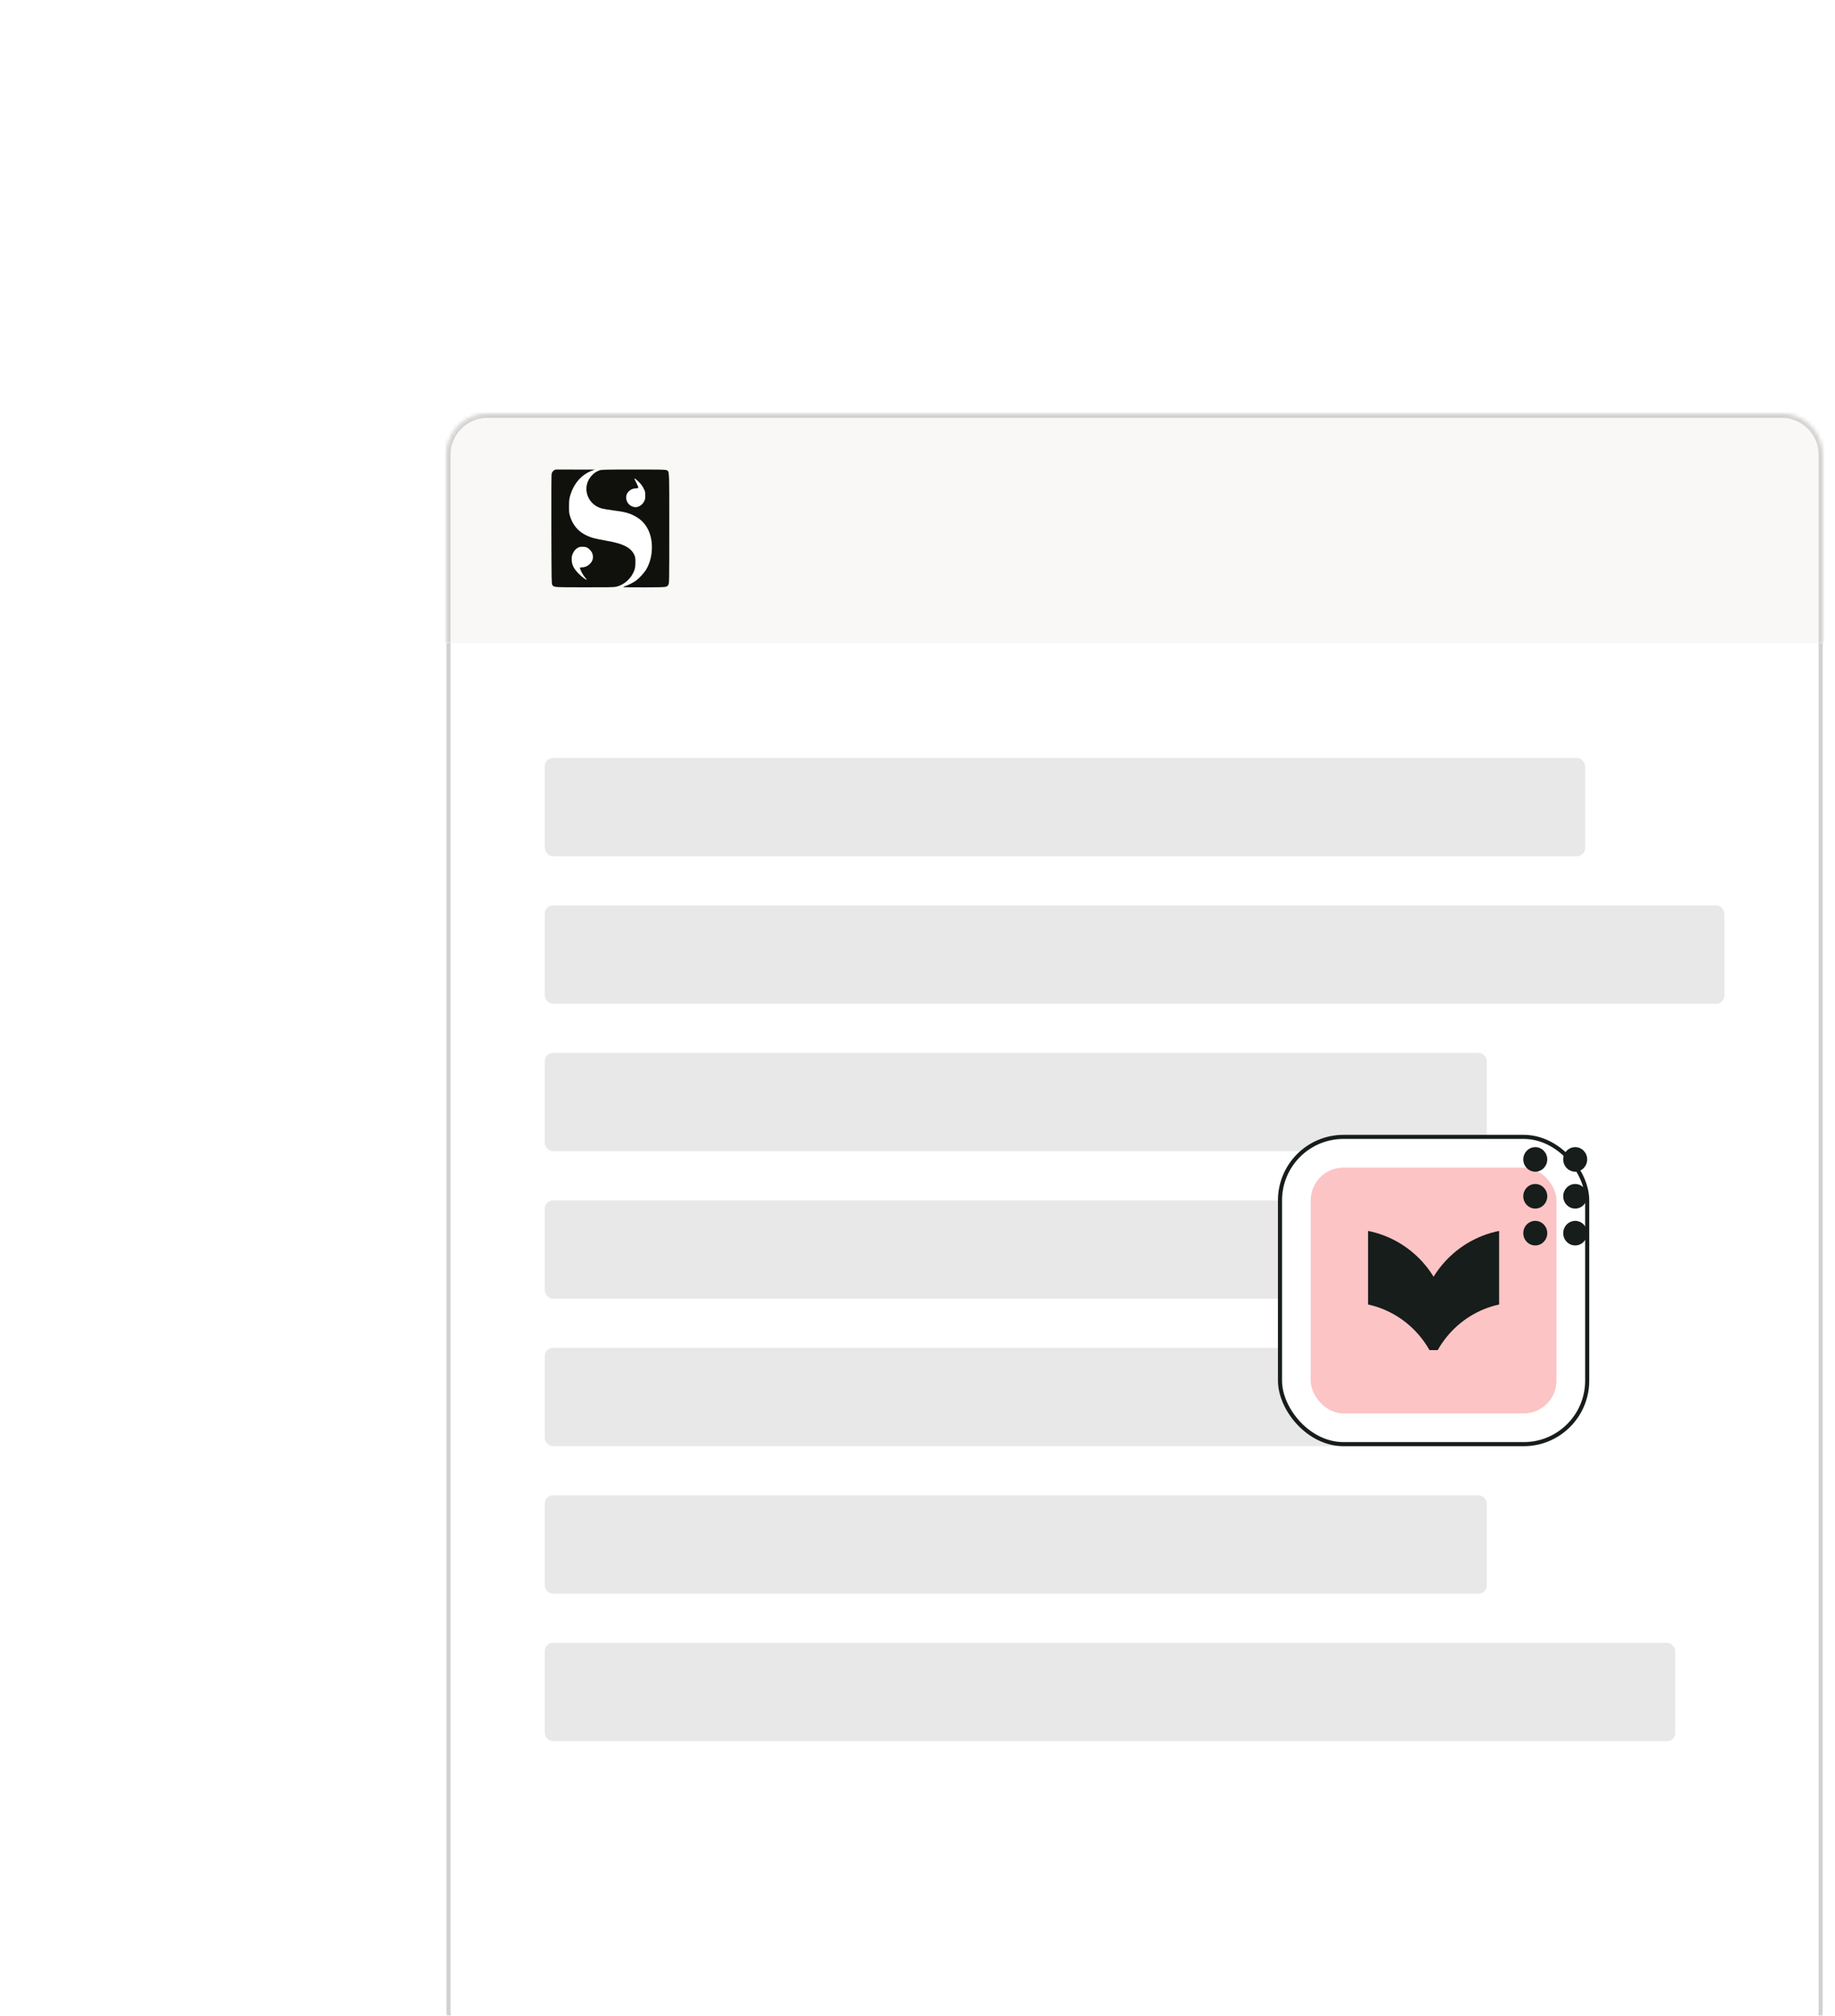 <svg width="448" height="492" viewBox="0 0 448 492" fill="none" xmlns="http://www.w3.org/2000/svg">
<g filter="url(#filter0_dddd_556_27097)">
<rect x="56" y="48" width="336" height="400" rx="10" fill="white"/>
<rect x="56.5" y="48.5" width="335" height="399" rx="9.5" stroke="#D1D1D1"/>
<mask id="path-3-inside-1_556_27097" fill="white">
<path d="M56 58C56 52.477 60.477 48 66 48H382C387.523 48 392 52.477 392 58V104H56V58Z"/>
</mask>
<path d="M56 58C56 52.477 60.477 48 66 48H382C387.523 48 392 52.477 392 58V104H56V58Z" fill="#FAF8F7"/>
<path d="M55 58C55 51.925 59.925 47 66 47H382C388.075 47 393 51.925 393 58H391C391 53.029 386.971 49 382 49H66C61.029 49 57 53.029 57 58H55ZM392 104H56H392ZM55 104V58C55 51.925 59.925 47 66 47V49C61.029 49 57 53.029 57 58V104H55ZM382 47C388.075 47 393 51.925 393 58V104H391V58C391 53.029 386.971 49 382 49V47Z" fill="#D1D1D1" mask="url(#path-3-inside-1_556_27097)"/>
<path d="M81.6 65.687C81.6 63.43 83.43 61.6 85.687 61.6H106.313C108.57 61.6 110.4 63.43 110.4 65.687V86.313C110.4 88.57 108.57 90.4 106.313 90.4H85.687C83.43 90.4 81.6 88.57 81.6 86.313V65.687Z" fill="white"/>
<path d="M82.145 61.885C81.959 62.038 81.761 62.345 81.695 62.564C81.608 62.849 81.586 67.067 81.608 76.226C81.641 88.682 81.652 89.504 81.838 89.767C82.232 90.359 82.079 90.348 89.638 90.359C94.919 90.37 96.814 90.348 97.329 90.238C99.356 89.822 101.175 88.189 101.876 86.162C102.073 85.571 102.128 85.198 102.128 84.223C102.128 83.139 102.095 82.953 101.832 82.394C101.416 81.495 100.649 80.772 99.542 80.236C98.425 79.699 97.143 79.348 94.645 78.91C93.593 78.724 92.41 78.483 92.016 78.373C88.915 77.507 87.042 75.787 86.165 72.994C85.946 72.271 85.913 71.964 85.924 70.529C85.935 69.083 85.968 68.776 86.22 67.921C87.141 64.887 89.058 62.761 91.698 61.819L92.268 61.611H87.371L82.857 61.601C82.617 61.6 82.383 61.685 82.198 61.84L82.145 61.885ZM90.307 80.652C90.844 80.904 91.479 81.616 91.643 82.186C91.95 83.194 91.687 84.059 90.865 84.782C90.318 85.264 89.748 85.483 89.047 85.483C88.74 85.483 88.598 85.527 88.598 85.637C88.598 86.042 89.397 87.499 89.945 88.08C90.131 88.277 90.252 88.463 90.23 88.496C90.109 88.606 89.058 87.817 88.258 87.006C87.075 85.834 86.582 84.804 86.571 83.566C86.571 82.843 86.626 82.58 86.856 82.087C87.173 81.408 87.59 80.959 88.159 80.652C88.674 80.389 89.715 80.378 90.307 80.652Z" fill="#10110D"/>
<path d="M93.363 61.808C92.574 62.093 92.005 62.477 91.413 63.134C88.948 65.873 90.306 70.145 93.955 71.121C94.415 71.241 95.631 71.438 96.65 71.57C99.641 71.931 100.835 72.271 102.434 73.224C104.801 74.626 106.137 77.245 106.159 80.499C106.17 82.547 105.699 84.388 104.79 85.966C104.308 86.787 103.092 88.124 102.292 88.715C101.635 89.197 100.199 89.921 99.553 90.085C99.213 90.172 99.115 90.238 99.224 90.304C99.312 90.348 101.657 90.381 104.428 90.37C109.906 90.348 109.797 90.359 110.18 89.723C110.388 89.384 110.399 89.044 110.399 75.974C110.399 61.26 110.443 62.126 109.742 61.764C109.468 61.622 108.394 61.6 101.668 61.6C94.459 61.611 93.867 61.622 93.363 61.808ZM102.96 64.635C103.475 65.128 103.815 65.588 104.111 66.169C104.505 66.946 104.538 67.067 104.538 67.943C104.538 68.798 104.505 68.94 104.198 69.488C103.815 70.178 103.114 70.671 102.434 70.77C101.131 70.945 99.882 69.85 99.882 68.513C99.882 67.823 100.024 67.45 100.462 66.979C100.934 66.475 101.569 66.201 102.27 66.201C103.004 66.201 103.004 66.136 102.303 64.744C101.668 63.506 101.766 63.484 102.96 64.635Z" fill="#10110D"/>
<g style="mix-blend-mode:multiply">
<rect x="80" y="132" width="254" height="24" rx="2" fill="#E8E8E8"/>
</g>
<g style="mix-blend-mode:multiply">
<rect x="80" y="168" width="288" height="24" rx="2" fill="#E8E8E8"/>
</g>
<g style="mix-blend-mode:multiply">
<rect x="80" y="204" width="230" height="24" rx="2" fill="#E8E8E8"/>
</g>
<g style="mix-blend-mode:multiply">
<rect x="80" y="240" width="249" height="24" rx="2" fill="#E8E8E8"/>
</g>
<g style="mix-blend-mode:multiply">
<rect x="80" y="276" width="209" height="24" rx="2" fill="#E8E8E8"/>
</g>
<g style="mix-blend-mode:multiply">
<rect x="80" y="312" width="230" height="24" rx="2" fill="#E8E8E8"/>
</g>
<g style="mix-blend-mode:multiply">
<rect x="80" y="348" width="276" height="24" rx="2" fill="#E8E8E8"/>
</g>
</g>
<g filter="url(#filter1_dddd_556_27097)">
<rect x="289" y="254" width="76" height="76" rx="16" fill="white"/>
<rect x="289.5" y="254.5" width="75" height="75" rx="15.5" stroke="#161D1A"/>
<rect x="297" y="262" width="60" height="60" rx="8" fill="#FCC4C5"/>
<path d="M327 288.639C326.423 287.701 325.782 286.799 325.079 285.94C321.491 281.552 316.517 278.555 311 277.455L311 295.412C316.017 296.503 320.531 299.292 323.809 303.334C324.629 304.346 325.359 305.42 325.995 306.545H328.005C328.641 305.42 329.371 304.346 330.191 303.334C333.469 299.292 337.983 296.503 343 295.412V277.455C337.483 278.555 332.509 281.552 328.921 285.94C328.218 286.799 327.577 287.701 327 288.639Z" fill="#161D1A"/>
</g>
<path d="M377.75 301C377.75 302.65 376.433 304 374.823 304C373.213 304 371.896 302.65 371.896 301C371.896 299.35 373.213 298 374.823 298C376.433 298 377.75 299.35 377.75 301ZM374.823 289C373.213 289 371.896 290.35 371.896 292C371.896 293.65 373.213 295 374.823 295C376.433 295 377.75 293.65 377.75 292C377.75 290.35 376.433 289 374.823 289ZM374.823 280C373.213 280 371.896 281.35 371.896 283C371.896 284.65 373.213 286 374.823 286C376.433 286 377.75 284.65 377.75 283C377.75 281.35 376.433 280 374.823 280ZM384.573 286C386.183 286 387.5 284.65 387.5 283C387.5 281.35 386.183 280 384.573 280C382.964 280 381.647 281.35 381.647 283C381.647 284.65 382.964 286 384.573 286ZM384.573 289C382.964 289 381.647 290.35 381.647 292C381.647 293.65 382.964 295 384.573 295C386.183 295 387.5 293.65 387.5 292C387.5 290.35 386.183 289 384.573 289ZM384.573 298C382.964 298 381.647 299.35 381.647 301C381.647 302.65 382.964 304 384.573 304C386.183 304 387.5 302.65 387.5 301C387.5 299.35 386.183 298 384.573 298Z" fill="#161D1A"/>
<defs>
<filter id="filter0_dddd_556_27097" x="53" y="45" width="383" height="447" filterUnits="userSpaceOnUse" color-interpolation-filters="sRGB">
<feFlood flood-opacity="0" result="BackgroundImageFix"/>
<feColorMatrix in="SourceAlpha" type="matrix" values="0 0 0 0 0 0 0 0 0 0 0 0 0 0 0 0 0 0 127 0" result="hardAlpha"/>
<feOffset dx="2" dy="2"/>
<feGaussianBlur stdDeviation="2.5"/>
<feColorMatrix type="matrix" values="0 0 0 0 0.086 0 0 0 0 0.114 0 0 0 0 0.102 0 0 0 0.05 0"/>
<feBlend mode="normal" in2="BackgroundImageFix" result="effect1_dropShadow_556_27097"/>
<feColorMatrix in="SourceAlpha" type="matrix" values="0 0 0 0 0 0 0 0 0 0 0 0 0 0 0 0 0 0 127 0" result="hardAlpha"/>
<feOffset dx="7" dy="7"/>
<feGaussianBlur stdDeviation="5"/>
<feColorMatrix type="matrix" values="0 0 0 0 0.086 0 0 0 0 0.114 0 0 0 0 0.102 0 0 0 0.04 0"/>
<feBlend mode="normal" in2="effect1_dropShadow_556_27097" result="effect2_dropShadow_556_27097"/>
<feColorMatrix in="SourceAlpha" type="matrix" values="0 0 0 0 0 0 0 0 0 0 0 0 0 0 0 0 0 0 127 0" result="hardAlpha"/>
<feOffset dx="16" dy="16"/>
<feGaussianBlur stdDeviation="6.5"/>
<feColorMatrix type="matrix" values="0 0 0 0 0.086 0 0 0 0 0.114 0 0 0 0 0.102 0 0 0 0.03 0"/>
<feBlend mode="normal" in2="effect2_dropShadow_556_27097" result="effect3_dropShadow_556_27097"/>
<feColorMatrix in="SourceAlpha" type="matrix" values="0 0 0 0 0 0 0 0 0 0 0 0 0 0 0 0 0 0 127 0" result="hardAlpha"/>
<feOffset dx="28" dy="28"/>
<feGaussianBlur stdDeviation="8"/>
<feColorMatrix type="matrix" values="0 0 0 0 0.086 0 0 0 0 0.114 0 0 0 0 0.102 0 0 0 0.01 0"/>
<feBlend mode="normal" in2="effect3_dropShadow_556_27097" result="effect4_dropShadow_556_27097"/>
<feBlend mode="normal" in="SourceGraphic" in2="effect4_dropShadow_556_27097" result="shape"/>
</filter>
<filter id="filter1_dddd_556_27097" x="288" y="253" width="96" height="96" filterUnits="userSpaceOnUse" color-interpolation-filters="sRGB">
<feFlood flood-opacity="0" result="BackgroundImageFix"/>
<feColorMatrix in="SourceAlpha" type="matrix" values="0 0 0 0 0 0 0 0 0 0 0 0 0 0 0 0 0 0 127 0" result="hardAlpha"/>
<feOffset dx="1" dy="1"/>
<feGaussianBlur stdDeviation="1"/>
<feColorMatrix type="matrix" values="0 0 0 0 0.086 0 0 0 0 0.114 0 0 0 0 0.102 0 0 0 0.05 0"/>
<feBlend mode="normal" in2="BackgroundImageFix" result="effect1_dropShadow_556_27097"/>
<feColorMatrix in="SourceAlpha" type="matrix" values="0 0 0 0 0 0 0 0 0 0 0 0 0 0 0 0 0 0 127 0" result="hardAlpha"/>
<feOffset dx="3" dy="3"/>
<feGaussianBlur stdDeviation="2"/>
<feColorMatrix type="matrix" values="0 0 0 0 0.086 0 0 0 0 0.114 0 0 0 0 0.102 0 0 0 0.04 0"/>
<feBlend mode="normal" in2="effect1_dropShadow_556_27097" result="effect2_dropShadow_556_27097"/>
<feColorMatrix in="SourceAlpha" type="matrix" values="0 0 0 0 0 0 0 0 0 0 0 0 0 0 0 0 0 0 127 0" result="hardAlpha"/>
<feOffset dx="7" dy="7"/>
<feGaussianBlur stdDeviation="3"/>
<feColorMatrix type="matrix" values="0 0 0 0 0.086 0 0 0 0 0.114 0 0 0 0 0.102 0 0 0 0.03 0"/>
<feBlend mode="normal" in2="effect2_dropShadow_556_27097" result="effect3_dropShadow_556_27097"/>
<feColorMatrix in="SourceAlpha" type="matrix" values="0 0 0 0 0 0 0 0 0 0 0 0 0 0 0 0 0 0 127 0" result="hardAlpha"/>
<feOffset dx="12" dy="12"/>
<feGaussianBlur stdDeviation="3.5"/>
<feColorMatrix type="matrix" values="0 0 0 0 0.086 0 0 0 0 0.114 0 0 0 0 0.102 0 0 0 0.01 0"/>
<feBlend mode="normal" in2="effect3_dropShadow_556_27097" result="effect4_dropShadow_556_27097"/>
<feBlend mode="normal" in="SourceGraphic" in2="effect4_dropShadow_556_27097" result="shape"/>
</filter>
</defs>
</svg>
